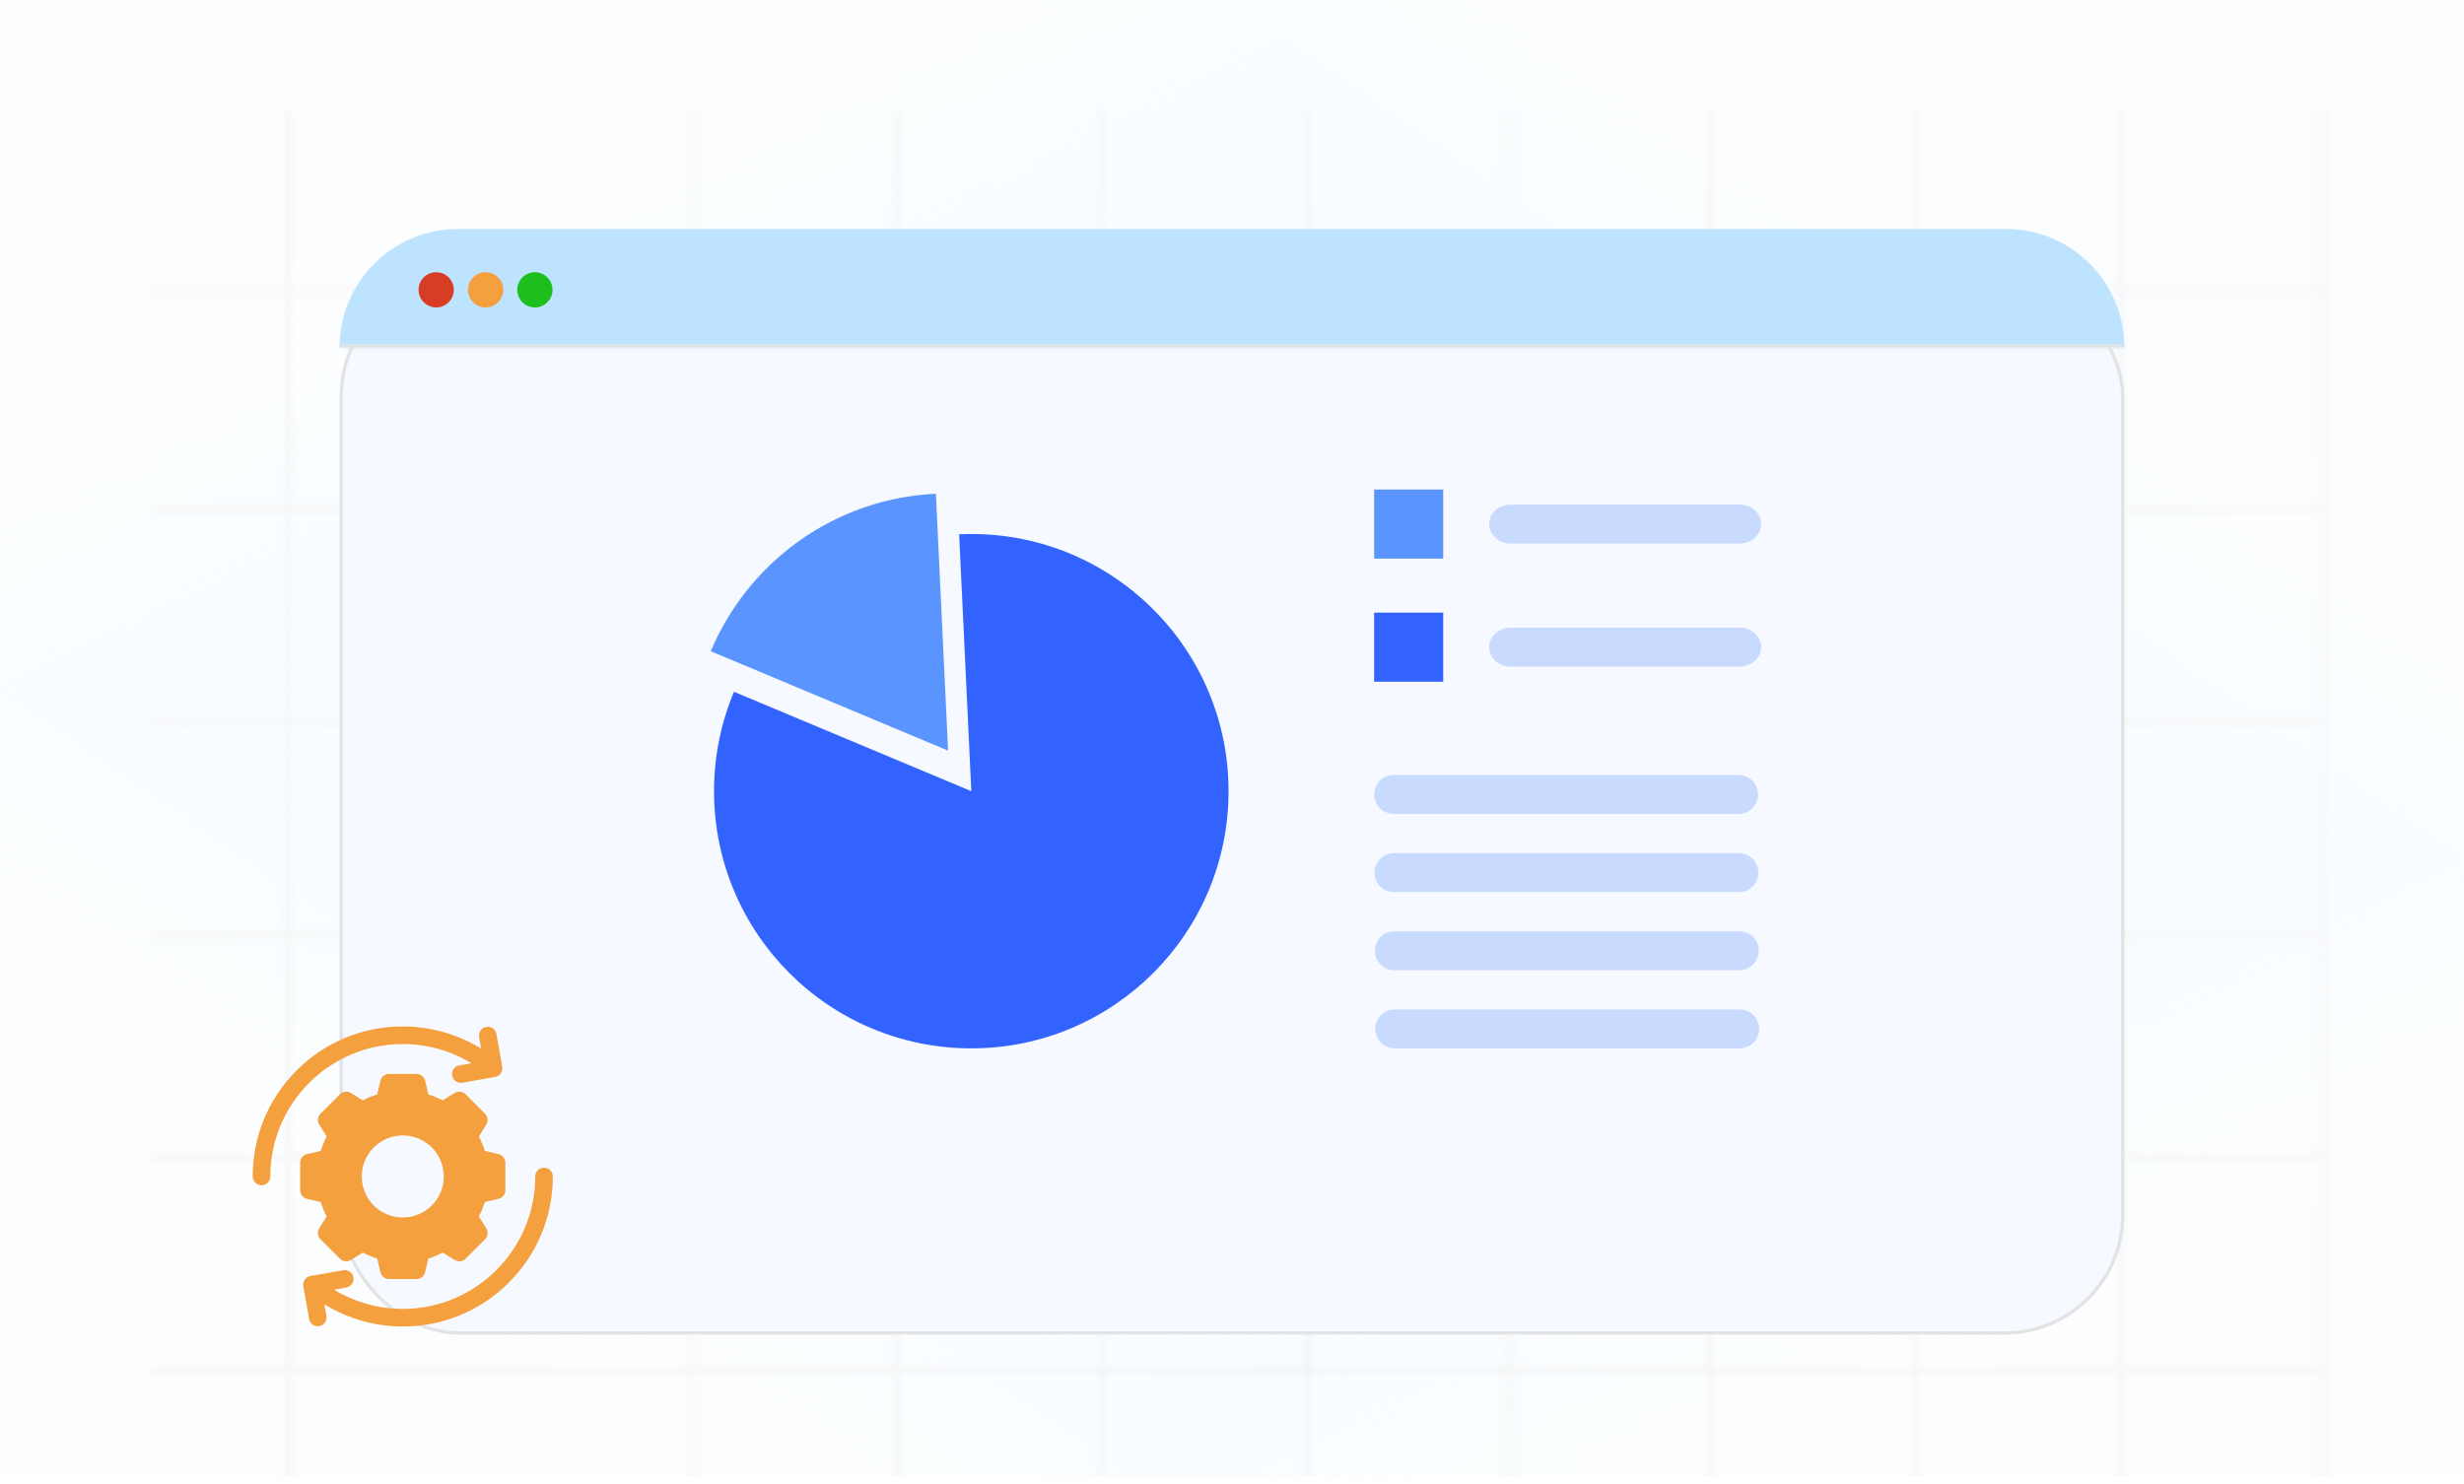 <svg width="312" height="188" viewBox="0 0 312 188" fill="none" xmlns="http://www.w3.org/2000/svg">
<g clip-path="url(#clip0_5310_11968)">
<g clip-path="url(#paint0_diamond_5310_11968_clip_path)" data-figma-skip-parse="true"><g transform="matrix(-0.009 0.129 -0.216 -0.015 156 98)"><rect x="0" y="0" width="847.345" height="757.291" fill="url(#paint0_diamond_5310_11968)" opacity="1" shape-rendering="crispEdges"/><rect x="0" y="0" width="847.345" height="757.291" transform="scale(1 -1)" fill="url(#paint0_diamond_5310_11968)" opacity="1" shape-rendering="crispEdges"/><rect x="0" y="0" width="847.345" height="757.291" transform="scale(-1 1)" fill="url(#paint0_diamond_5310_11968)" opacity="1" shape-rendering="crispEdges"/><rect x="0" y="0" width="847.345" height="757.291" transform="scale(-1)" fill="url(#paint0_diamond_5310_11968)" opacity="1" shape-rendering="crispEdges"/></g></g><rect width="312" height="187" data-figma-gradient-fill="{&#34;type&#34;:&#34;GRADIENT_DIAMOND&#34;,&#34;stops&#34;:[{&#34;color&#34;:{&#34;r&#34;:0.96470588445663452,&#34;g&#34;:0.98431372642517090,&#34;b&#34;:1.0,&#34;a&#34;:1.0},&#34;position&#34;:0.0},{&#34;color&#34;:{&#34;r&#34;:0.96470588445663452,&#34;g&#34;:0.98431372642517090,&#34;b&#34;:1.0,&#34;a&#34;:0.34000000357627869},&#34;position&#34;:1.0}],&#34;stopsVar&#34;:[{&#34;color&#34;:{&#34;r&#34;:0.96470588445663452,&#34;g&#34;:0.98431372642517090,&#34;b&#34;:1.0,&#34;a&#34;:1.0},&#34;position&#34;:0.0},{&#34;color&#34;:{&#34;r&#34;:0.96470588445663452,&#34;g&#34;:0.98431372642517090,&#34;b&#34;:1.0,&#34;a&#34;:0.34000000357627869},&#34;position&#34;:1.0}],&#34;transform&#34;:{&#34;m00&#34;:-18.034702301025391,&#34;m01&#34;:-431.11770629882812,&#34;m02&#34;:380.57620239257812,&#34;m10&#34;:258.39886474609375,&#34;m11&#34;:-29.890449523925781,&#34;m12&#34;:-16.254205703735352},&#34;opacity&#34;:1.0,&#34;blendMode&#34;:&#34;NORMAL&#34;,&#34;visible&#34;:true}"/>
<g opacity="0.52">
<mask id="mask0_5310_11968" style="mask-type:alpha" maskUnits="userSpaceOnUse" x="19" y="14" width="276" height="211">
<line x1="36.41" y1="14" x2="36.41" y2="224.813" stroke="#E7E7E7" stroke-width="0.468"/>
<line x1="293.84" y1="36.877" x2="19.002" y2="36.877" stroke="#E7E7E7" stroke-width="0.468"/>
<line x1="293.84" y1="64.204" x2="19.002" y2="64.204" stroke="#E7E7E7" stroke-width="0.468"/>
<line x1="293.84" y1="91.532" x2="19.002" y2="91.532" stroke="#E7E7E7" stroke-width="0.468"/>
<line x1="293.84" y1="118.86" x2="19.002" y2="118.86" stroke="#E7E7E7" stroke-width="0.468"/>
<line x1="293.84" y1="146.186" x2="19.002" y2="146.186" stroke="#E7E7E7" stroke-width="0.468"/>
<line x1="293.84" y1="173.516" x2="19.002" y2="173.516" stroke="#E7E7E7" stroke-width="0.468"/>
<line x1="87.941" y1="14" x2="87.941" y2="224.813" stroke="#E7E7E7" stroke-width="0.468"/>
<line x1="113.711" y1="14" x2="113.711" y2="224.813" stroke="#E7E7E7" stroke-width="0.468"/>
<line x1="139.476" y1="14" x2="139.476" y2="224.813" stroke="#E7E7E7" stroke-width="0.468"/>
<line x1="165.242" y1="14" x2="165.242" y2="224.813" stroke="#E7E7E7" stroke-width="0.468"/>
<line x1="191.008" y1="14" x2="191.008" y2="224.813" stroke="#E7E7E7" stroke-width="0.468"/>
<line x1="216.773" y1="14" x2="216.773" y2="224.813" stroke="#E7E7E7" stroke-width="0.468"/>
<line x1="242.535" y1="14" x2="242.535" y2="224.813" stroke="#E7E7E7" stroke-width="0.468"/>
<line x1="268.308" y1="14" x2="268.308" y2="224.813" stroke="#E7E7E7" stroke-width="0.468"/>
<line x1="294.074" y1="14" x2="294.074" y2="224.813" stroke="#E7E7E7" stroke-width="0.468"/>
</mask>
<g mask="url(#mask0_5310_11968)">
<g clip-path="url(#paint1_diamond_5310_11968_clip_path)" data-figma-skip-parse="true"><g transform="matrix(0 0.116 -0.15 0 162.275 118.236)"><rect x="0" y="0" width="1006.73" height="1005.19" fill="url(#paint1_diamond_5310_11968)" opacity="1" shape-rendering="crispEdges"/><rect x="0" y="0" width="1006.73" height="1005.19" transform="scale(1 -1)" fill="url(#paint1_diamond_5310_11968)" opacity="1" shape-rendering="crispEdges"/><rect x="0" y="0" width="1006.73" height="1005.19" transform="scale(-1 1)" fill="url(#paint1_diamond_5310_11968)" opacity="1" shape-rendering="crispEdges"/><rect x="0" y="0" width="1006.73" height="1005.19" transform="scale(-1)" fill="url(#paint1_diamond_5310_11968)" opacity="1" shape-rendering="crispEdges"/></g></g><rect x="11.973" y="2.289" width="300.604" height="231.894" data-figma-gradient-fill="{&#34;type&#34;:&#34;GRADIENT_DIAMOND&#34;,&#34;stops&#34;:[{&#34;color&#34;:{&#34;r&#34;:0.87071734666824341,&#34;g&#34;:0.87071734666824341,&#34;b&#34;:0.87071734666824341,&#34;a&#34;:1.0},&#34;position&#34;:0.0},{&#34;color&#34;:{&#34;r&#34;:0.92148107290267944,&#34;g&#34;:0.92148107290267944,&#34;b&#34;:0.92148107290267944,&#34;a&#34;:1.0},&#34;position&#34;:1.0}],&#34;stopsVar&#34;:[{&#34;color&#34;:{&#34;r&#34;:0.87071734666824341,&#34;g&#34;:0.87071734666824341,&#34;b&#34;:0.87071734666824341,&#34;a&#34;:1.0},&#34;position&#34;:0.0},{&#34;color&#34;:{&#34;r&#34;:0.92148107290267944,&#34;g&#34;:0.92148107290267944,&#34;b&#34;:0.92148107290267944,&#34;a&#34;:1.0},&#34;position&#34;:1.0}],&#34;transform&#34;:{&#34;m00&#34;:1.8406678159205332e-14,&#34;m01&#34;:-300.60385131835938,&#34;m02&#34;:312.57650756835938,&#34;m10&#34;:231.89442443847656,&#34;m11&#34;:1.4199439252171858e-14,&#34;m12&#34;:2.28906250},&#34;opacity&#34;:1.0,&#34;blendMode&#34;:&#34;NORMAL&#34;,&#34;visible&#34;:true}"/>
</g>
</g>
</g>
<g filter="url(#filter0_d_5310_11968)">
<rect x="43" y="28" width="226" height="134" rx="15.17" fill="#F6F9FF"/>
<rect x="43.211" y="28.211" width="225.579" height="133.579" rx="14.959" stroke="#E3E3E3" stroke-width="0.421"/>
</g>
<mask id="path-20-inside-1_5310_11968" fill="white">
<path d="M43 44C43 35.716 49.716 29 58 29H254C262.284 29 269 35.716 269 44V44H43V44Z"/>
</mask>
<path d="M43 44C43 35.716 49.716 29 58 29H254C262.284 29 269 35.716 269 44V44H43V44Z" fill="#BEE3FF"/>
<path d="M43 29H269H43ZM269 44.452H43V44C43 43.849 43.002 43.699 43.007 43.548L58 43.548H268.993C268.998 43.699 269 43.849 269 44V44.452ZM43 44V29V44ZM269 29V44V29Z" fill="#E5E5E5" mask="url(#path-20-inside-1_5310_11968)"/>
<circle cx="55.232" cy="36.706" r="2.232" fill="#D73D24"/>
<circle cx="61.493" cy="36.706" r="2.232" fill="#F4A03F"/>
<circle cx="67.728" cy="36.706" r="2.232" fill="#1CBF1C"/>
<path d="M182.746 62H173.996V70.75H182.746V62Z" fill="#5A95FF"/>
<path d="M182.746 77.589H173.996V86.338H182.746V77.589Z" fill="#3263FF"/>
<g opacity="0.3">
<path d="M220.299 79.5H191.261C189.769 79.5 188.559 80.603 188.559 81.964C188.559 83.325 189.769 84.427 191.261 84.427H220.299C221.793 84.427 223.002 83.325 223.002 81.964C223.002 80.603 221.792 79.5 220.299 79.5Z" fill="#5A95FF"/>
</g>
<g opacity="0.3">
<path d="M220.299 63.912H191.261C189.769 63.912 188.559 65.014 188.559 66.376C188.559 67.737 189.769 68.839 191.261 68.839H220.299C221.793 68.839 223.002 67.737 223.002 66.376C223.002 65.014 221.792 63.912 220.299 63.912Z" fill="#5A95FF"/>
</g>
<g opacity="0.3">
<path d="M174.133 130.312C174.133 131.673 175.235 132.775 176.596 132.775H220.287C221.648 132.775 222.75 131.673 222.75 130.312C222.75 128.951 221.648 127.848 220.287 127.848H176.595C175.235 127.848 174.133 128.951 174.133 130.312Z" fill="#5A95FF"/>
</g>
<g opacity="0.3">
<path d="M174.09 120.413C174.09 121.774 175.192 122.876 176.553 122.876H220.244C221.605 122.876 222.707 121.774 222.707 120.413C222.707 119.052 221.605 117.949 220.244 117.949H176.553C175.192 117.949 174.09 119.052 174.09 120.413Z" fill="#5A95FF"/>
</g>
<g opacity="0.3">
<path d="M174.039 110.514C174.039 111.875 175.142 112.978 176.503 112.978H220.193C221.554 112.978 222.657 111.875 222.657 110.514C222.657 109.153 221.554 108.051 220.193 108.051H176.503C175.142 108.051 174.039 109.153 174.039 110.514Z" fill="#5A95FF"/>
</g>
<g opacity="0.3">
<path d="M173.996 100.615C173.996 101.976 175.099 103.078 176.46 103.078H220.15C221.511 103.078 222.614 101.976 222.614 100.615C222.614 99.254 221.511 98.151 220.15 98.151H176.46C175.1 98.151 173.996 99.255 173.996 100.615Z" fill="#5A95FF"/>
</g>
<path d="M155.563 100.203C155.563 118.196 140.979 132.775 122.991 132.775C104.998 132.775 90.414 118.195 90.414 100.203C90.414 95.743 91.314 91.489 92.938 87.614L122.992 100.203L121.449 67.671C121.954 67.639 122.473 67.631 122.992 67.631C140.978 67.63 155.563 82.214 155.563 100.203Z" fill="#3263FF"/>
<path d="M118.507 62.535C108.773 62.985 100.163 67.707 94.496 74.87C92.672 77.174 91.154 79.729 90 82.479L120.051 95.068L118.507 62.535Z" fill="#5A95FF"/>
<g clip-path="url(#clip1_5310_11968)">
<path d="M63.594 135.105L62.862 130.953C62.755 130.347 62.177 129.943 61.572 130.05H61.572C60.966 130.157 60.562 130.734 60.669 131.34L60.927 132.803C57.956 130.982 54.516 130 51 130C45.925 130 41.154 131.976 37.565 135.565C33.976 139.154 32 143.925 32 149C32 149.615 32.498 150.113 33.113 150.113C33.728 150.113 34.227 149.615 34.227 149C34.227 139.751 41.751 132.227 51 132.227C54.079 132.227 57.091 133.079 59.699 134.661L58.152 134.934C57.547 135.04 57.142 135.618 57.249 136.223C57.356 136.829 57.933 137.233 58.539 137.126L62.691 136.394C63.296 136.288 63.7 135.71 63.594 135.105Z" fill="#F4A03F"/>
<path d="M63.13 146.17L61.391 145.761C61.196 145.134 60.944 144.526 60.638 143.944L61.578 142.424C61.85 141.985 61.784 141.416 61.419 141.051L58.949 138.581C58.584 138.216 58.015 138.15 57.576 138.422L56.056 139.363C55.474 139.056 54.866 138.804 54.239 138.609L53.83 136.87C53.712 136.367 53.263 136.012 52.746 136.012H49.254C48.737 136.012 48.288 136.367 48.17 136.87L47.761 138.609C47.134 138.804 46.526 139.056 45.944 139.362L44.424 138.422C43.985 138.15 43.416 138.216 43.051 138.581L40.581 141.051C40.216 141.416 40.15 141.985 40.422 142.424L41.362 143.944C41.056 144.526 40.804 145.133 40.609 145.761L38.87 146.17C38.367 146.288 38.012 146.737 38.012 147.254V150.746C38.012 151.263 38.367 151.712 38.87 151.83L40.609 152.239C40.804 152.866 41.056 153.474 41.362 154.056L40.422 155.576C40.15 156.015 40.216 156.584 40.581 156.949L43.051 159.419C43.416 159.784 43.985 159.85 44.424 159.578L45.944 158.637C46.526 158.944 47.134 159.196 47.761 159.391L48.17 161.13C48.288 161.633 48.737 161.988 49.254 161.988H52.746C53.263 161.988 53.712 161.633 53.83 161.13L54.239 159.391C54.866 159.196 55.474 158.944 56.056 158.638L57.576 159.578C58.015 159.85 58.584 159.784 58.949 159.419L61.419 156.949C61.784 156.584 61.85 156.015 61.578 155.576L60.638 154.056C60.944 153.474 61.196 152.866 61.391 152.239L63.13 151.83C63.633 151.712 63.988 151.263 63.988 150.746V147.254C63.988 146.737 63.633 146.288 63.13 146.17ZM51 154.195C48.131 154.195 45.805 151.869 45.805 149C45.805 146.131 48.131 143.805 51 143.805C53.869 143.805 56.195 146.131 56.195 149C56.195 151.869 53.869 154.195 51 154.195Z" fill="#F4A03F"/>
<path d="M38.408 162.895L39.14 167.047C39.247 167.653 39.824 168.057 40.429 167.95C41.035 167.843 41.439 167.266 41.333 166.66L41.075 165.197C44.046 167.018 47.485 168 51.001 168C56.077 168 60.848 166.024 64.436 162.435C68.025 158.846 70.001 154.075 70.001 149C70.001 148.385 69.503 147.887 68.888 147.887C68.273 147.887 67.775 148.385 67.775 149C67.775 158.249 60.25 165.773 51.001 165.773C47.923 165.773 44.911 164.921 42.303 163.339L43.849 163.066C44.455 162.96 44.859 162.382 44.752 161.777C44.646 161.171 44.068 160.767 43.463 160.874L39.311 161.606C38.705 161.712 38.301 162.29 38.408 162.895Z" fill="#F4A03F"/>
</g>
<defs>
<clipPath id="paint0_diamond_5310_11968_clip_path"><rect width="312" height="187"/></clipPath><clipPath id="paint1_diamond_5310_11968_clip_path"><rect x="11.973" y="2.289" width="300.604" height="231.894"/></clipPath><filter id="filter0_d_5310_11968" x="25" y="17.03" width="262" height="170" filterUnits="userSpaceOnUse" color-interpolation-filters="sRGB">
<feFlood flood-opacity="0" result="BackgroundImageFix"/>
<feColorMatrix in="SourceAlpha" type="matrix" values="0 0 0 0 0 0 0 0 0 0 0 0 0 0 0 0 0 0 127 0" result="hardAlpha"/>
<feOffset dy="7.03"/>
<feGaussianBlur stdDeviation="9"/>
<feComposite in2="hardAlpha" operator="out"/>
<feColorMatrix type="matrix" values="0 0 0 0 0 0 0 0 0 0 0 0 0 0 0 0 0 0 0.02 0"/>
<feBlend mode="normal" in2="BackgroundImageFix" result="effect1_dropShadow_5310_11968"/>
<feBlend mode="normal" in="SourceGraphic" in2="effect1_dropShadow_5310_11968" result="shape"/>
</filter>
<linearGradient id="paint0_diamond_5310_11968" x1="0" y1="0" x2="500" y2="500" gradientUnits="userSpaceOnUse">
<stop stop-color="#F6FBFF"/>
<stop offset="1" stop-color="#F6FBFF" stop-opacity="0.34"/>
</linearGradient>
<linearGradient id="paint1_diamond_5310_11968" x1="0" y1="0" x2="500" y2="500" gradientUnits="userSpaceOnUse">
<stop stop-color="#DEDEDE"/>
<stop offset="1" stop-color="#EBEBEB"/>
</linearGradient>
<clipPath id="clip0_5310_11968">
<rect width="312" height="187" fill="white"/>
</clipPath>
<clipPath id="clip1_5310_11968">
<rect width="38" height="38" fill="white" transform="translate(32 130)"/>
</clipPath>
</defs>
</svg>
